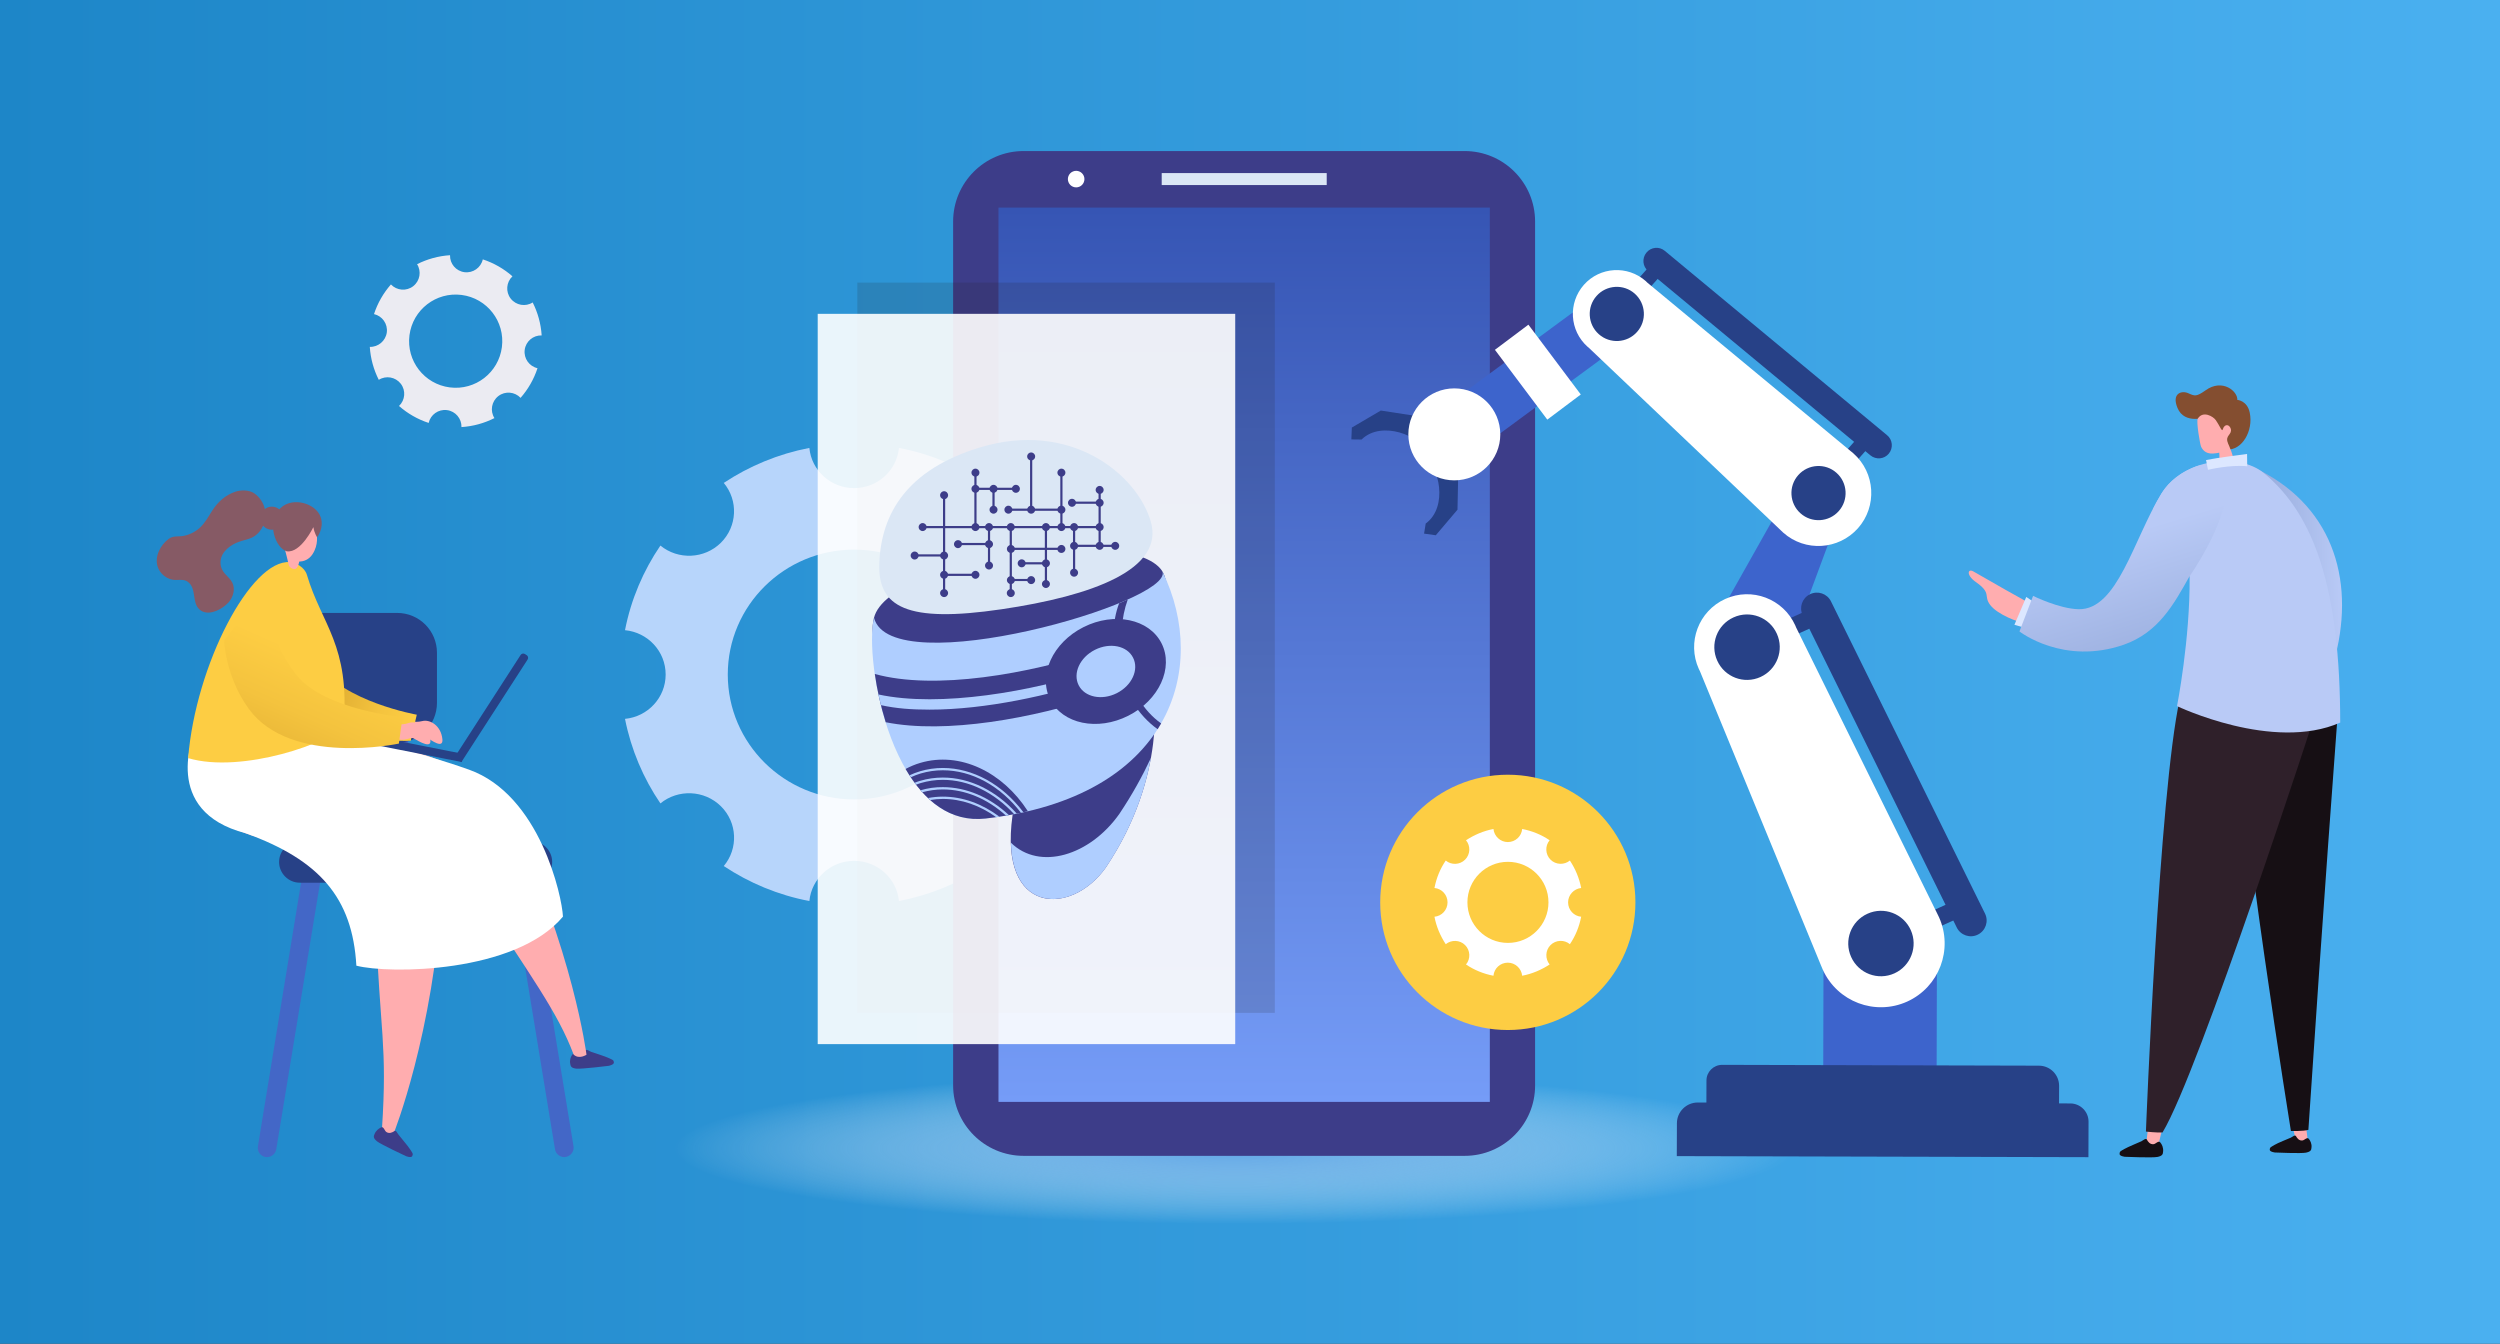 <svg width="480" height="258" viewBox="0 0 480 258" fill="none" xmlns="http://www.w3.org/2000/svg">
<rect x="0" y="0" width="480" height="258" fill="#333333" stroke="none"/>
<rect width="480" height="258" fill="url(#paint0_linear_99_2207)"/>
<path d="M120 138.022C121.173 143.946 123.518 149.434 126.797 154.252C130.187 151.481 135.225 151.662 138.413 154.796C141.583 157.929 141.785 162.911 138.963 166.28C143.837 169.522 149.407 171.859 155.398 173C155.819 168.671 159.502 165.284 163.991 165.284C168.48 165.284 172.181 168.671 172.602 173C178.593 171.841 184.145 169.522 189.037 166.28C186.234 162.929 186.417 157.948 189.587 154.796C192.756 151.644 197.795 151.463 201.203 154.252C204.482 149.434 206.846 143.928 208 138.022C203.621 137.606 200.195 133.965 200.195 129.509C200.195 125.071 203.621 121.412 208 120.996C206.846 115.072 204.482 109.584 201.203 104.748C197.813 107.519 192.775 107.338 189.587 104.204C186.417 101.071 186.234 96.089 189.037 92.72C184.163 89.478 178.593 87.141 172.602 86C172.181 90.329 168.498 93.716 163.991 93.716C159.502 93.716 155.801 90.329 155.398 86C149.407 87.159 143.855 89.478 138.963 92.72C141.766 96.071 141.583 101.052 138.413 104.204C135.244 107.338 130.205 107.537 126.797 104.748C123.518 109.566 121.154 115.072 120 120.996C124.379 121.412 127.805 125.053 127.805 129.509C127.805 133.947 124.379 137.606 120 138.022ZM139.733 129.509C139.733 116.268 150.598 105.527 163.991 105.527C177.384 105.527 188.249 116.268 188.249 129.509C188.249 142.75 177.384 153.492 163.991 153.492C150.598 153.492 139.733 142.75 139.733 129.509Z" fill="#B7D5FB"/>
<path d="M71 66.599C71.145 68.842 71.744 70.985 72.725 72.928C74.096 72.056 75.93 72.365 76.946 73.673C77.963 74.981 77.791 76.833 76.611 77.95C78.245 79.385 80.169 80.502 82.303 81.201C82.657 79.621 84.173 78.531 85.816 78.74C87.459 78.949 88.648 80.374 88.603 82C90.845 81.855 92.988 81.255 94.931 80.275C94.059 78.903 94.368 77.069 95.675 76.052C96.982 75.035 98.834 75.207 99.951 76.388C101.385 74.753 102.502 72.828 103.201 70.694C101.621 70.34 100.532 68.824 100.741 67.18C100.95 65.536 102.375 64.347 104 64.401C103.855 62.158 103.256 60.015 102.275 58.072C100.904 58.944 99.07 58.635 98.054 57.327C97.037 56.02 97.209 54.167 98.389 53.05C96.755 51.615 94.831 50.498 92.697 49.799C92.343 51.379 90.827 52.469 89.184 52.26C87.541 52.051 86.352 50.626 86.406 49C84.164 49.145 82.021 49.745 80.078 50.725C80.95 52.097 80.641 53.931 79.334 54.948C78.027 55.965 76.175 55.792 75.058 54.612C73.624 56.247 72.507 58.172 71.808 60.306C73.388 60.66 74.477 62.176 74.268 63.82C74.041 65.455 72.616 66.653 71 66.599ZM78.617 64.374C79.243 59.47 83.719 56.001 88.621 56.628C93.523 57.255 96.992 61.731 96.365 66.635C95.739 71.539 91.263 75.008 86.361 74.381C81.458 73.754 77.99 69.278 78.617 64.374Z" fill="#EBEBF2"/>
<path d="M237 235C296.647 235 345 228.508 345 220.5C345 212.492 296.647 206 237 206C177.353 206 129 212.492 129 220.5C129 228.508 177.353 235 237 235Z" fill="url(#paint1_radial_99_2207)"/>
<path d="M51.283 222.161C52.136 222.161 52.904 221.535 53.046 220.653L62.059 165.783C62.23 164.787 61.548 163.877 60.581 163.706C59.614 163.535 58.676 164.218 58.505 165.185L49.52 220.084C49.349 221.08 50.032 221.99 50.999 222.161C51.084 222.161 51.198 222.161 51.283 222.161Z" fill="#4367C7"/>
<path d="M108.321 222.161C107.468 222.161 106.7 221.535 106.558 220.653L97.545 165.783C97.374 164.787 98.056 163.877 99.023 163.706C99.99 163.535 100.928 164.218 101.099 165.185L110.112 220.056C110.283 221.051 109.601 221.961 108.634 222.132C108.52 222.161 108.406 222.161 108.321 222.161Z" fill="#4367C7"/>
<path d="M60.098 166.664C60.183 166.664 60.268 166.664 60.382 166.636C61.377 166.494 62.031 165.555 61.889 164.588L58.193 140.495C58.05 139.499 57.112 138.845 56.145 138.987C55.15 139.13 54.496 140.068 54.638 141.035L58.335 165.128C58.448 166.039 59.216 166.664 60.098 166.664Z" fill="#4367C7"/>
<path d="M80.001 166.664C80.086 166.664 80.172 166.664 80.285 166.636C81.281 166.494 81.935 165.555 81.793 164.588L78.096 140.495C77.954 139.499 77.016 138.845 76.049 138.987C75.054 139.13 74.4 140.068 74.542 141.035L78.238 165.128C78.38 166.039 79.148 166.664 80.001 166.664Z" fill="#4367C7"/>
<path d="M53.131 142.6H76.248C80.484 142.6 83.897 139.187 83.897 134.948V125.334C83.897 121.096 80.484 117.682 76.248 117.682H53.131C48.895 117.682 45.482 121.096 45.482 125.334V134.948C45.482 139.187 48.895 142.6 53.131 142.6Z" fill="#274187"/>
<path d="M57.567 169.48H102.037C104.227 169.48 106.018 167.688 106.018 165.498C106.018 163.308 104.227 161.516 102.037 161.516H57.567C55.377 161.516 53.586 163.308 53.586 165.498C53.586 167.688 55.377 169.48 57.567 169.48Z" fill="#274187"/>
<path d="M112.381 201.766C112.211 202.135 111.869 202.704 111.215 202.704C110.789 202.704 110.22 202.05 109.907 202.448C109.595 202.847 109.339 203.529 109.481 204.24C109.566 204.781 109.708 205.065 110.647 205.179C111.613 205.293 116.874 204.639 116.874 204.639C116.874 204.639 117.869 204.44 117.869 204.013C117.84 203.501 117.641 203.501 116.845 203.131C116.134 202.79 114.087 202.164 113.462 201.936C113.007 201.737 112.58 201.339 112.381 201.766Z" fill="#3D3D89"/>
<path d="M50.31 133.668C27.989 156.424 71.607 164.474 72.09 176.478C72.972 198.637 74.393 200.485 73.341 216.728C73.995 218.121 75.559 217.695 75.559 217.695C75.559 217.695 83.236 198.608 84.914 170.76C85.653 158.273 72.773 148.261 67.257 143.396C59.153 136.228 55.172 134.578 50.31 133.668Z" fill="#FFADAF"/>
<path d="M37.344 140.723C28.928 171.472 83.18 158.671 90.061 169.224C102.173 187.828 107.064 194.313 110.135 202.477C111.187 203.472 112.609 202.505 112.609 202.505C112.609 202.505 110.05 182.338 97.965 157.221C92.563 145.957 76.384 143.482 69.247 141.889C58.641 139.585 42.008 139.158 37.344 140.723Z" fill="#FFADAF"/>
<path d="M37.344 140.723C37.344 140.723 30.748 155.742 47.154 159.98C61.314 165.1 67.683 172.353 68.422 185.41C74.621 187.031 98.96 186.889 108.088 175.994C107.917 172.097 103.68 152.641 90.061 147.777C79.54 144.022 70.583 142.6 69.304 139.841C50.793 135.318 37.344 140.723 37.344 140.723Z" fill="white"/>
<path d="M75.702 217.183C75.361 217.41 74.763 217.723 74.195 217.354C73.825 217.126 73.683 216.273 73.228 216.443C72.773 216.614 72.176 217.069 71.92 217.723C71.693 218.207 71.664 218.548 72.403 219.146C73.143 219.743 77.976 221.99 77.976 221.99C77.976 221.99 78.915 222.36 79.142 221.99C79.37 221.535 79.228 221.421 78.744 220.682C78.318 219.999 76.924 218.406 76.526 217.866C76.213 217.496 76.071 216.927 75.702 217.183Z" fill="#3D3D89"/>
<path d="M78.431 138.276C78.431 138.276 79.455 138.845 81.075 138.447C82.525 138.077 84.686 139.272 84.942 141.946C85.113 143.795 82.981 142.287 81.729 141.434C81.132 141.007 79.312 142.458 77.55 140.41C76.469 139.13 78.431 138.276 78.431 138.276Z" fill="#FFADAF"/>
<path d="M50.367 112.704C50.367 112.704 46.813 124.168 51.419 131.535C58.698 143.141 78.858 142.23 78.858 142.23L80.023 137.224C80.023 137.224 65.949 134.721 61.115 127.581C56.025 120.072 58.499 110.287 58.499 110.287L50.367 112.704Z" fill="url(#paint2_linear_99_2207)"/>
<path d="M36.122 145.558C37.572 127.638 48.178 107.3 55.712 107.925C56.793 108.011 58.499 108.921 58.925 110.372C61.74 119.929 67.228 123.855 65.977 139.215C63.873 142.515 46.415 148.63 36.122 145.558Z" fill="#FDCD43"/>
<path d="M65.358 140.095L65.05 141.658L88.65 146.312L88.958 144.749L65.358 140.095Z" fill="#274187"/>
<path d="M87.246 145.445L99.956 125.761C100.126 125.476 100.524 125.391 100.809 125.59L101.121 125.789C101.406 125.96 101.491 126.358 101.292 126.642L88.582 146.326L87.246 145.445Z" fill="#274187"/>
<path d="M75.815 138.874C75.815 138.874 76.896 139.357 78.46 138.817C79.853 138.333 82.128 139.329 82.611 141.974C82.952 143.823 80.677 142.486 79.37 141.747C78.744 141.377 77.038 142.998 75.133 141.092C73.967 139.898 75.815 138.874 75.815 138.874Z" fill="#FFADAF"/>
<path d="M43.031 122.973C43.031 122.973 43.258 129.914 47.779 136.115C55.855 147.18 76.583 142.771 76.583 142.771L77.294 137.679C77.294 137.679 62.48 136.371 57.02 129.714C51.277 122.688 50.566 113.33 50.566 113.33L43.031 122.973Z" fill="url(#paint3_linear_99_2207)"/>
<path d="M56.367 105.849L54.689 105.451C54.689 105.451 55.371 108.039 55.457 108.523C55.57 109.007 56.537 109.547 56.935 109.092C57.333 108.637 57.419 107.926 57.618 107.158C57.902 106.134 56.367 105.849 56.367 105.849Z" fill="#FFADAF"/>
<path d="M55.115 101.013C55.855 99.25 60.489 99.705 60.802 102.635C60.802 102.635 61.229 104.569 59.978 106.446C58.727 108.324 55.968 108.295 55.144 106.19C54.348 104.114 54.746 101.895 55.115 101.013Z" fill="#FFADAF"/>
<path d="M60.177 101.184C60.177 101.184 57.76 106.247 55.059 105.849C52.955 105.309 50.993 100.302 53.864 97.543C56.224 95.296 60.745 96.661 61.598 99.364C62.252 101.44 60.888 103.147 60.888 103.147C60.888 103.147 60.319 102.35 60.177 101.184Z" fill="#865A65"/>
<path d="M50.538 100.957C51.334 101.867 52.727 101.981 53.665 101.156C54.575 100.359 54.689 98.937 53.864 98.027C53.068 97.117 51.675 97.003 50.737 97.828C49.827 98.624 49.742 100.046 50.538 100.957Z" fill="#865A65"/>
<path d="M43.344 116.174C41.979 117.341 39.733 118.279 38.311 117.028C36.776 115.662 37.799 112.989 36.065 111.709C35.183 111.054 34.017 111.509 33.022 111.282C31.743 110.997 30.662 110.03 30.264 108.779C29.639 106.816 30.833 104.597 32.397 103.46C33.278 102.805 34.217 103.09 35.24 102.891C36.434 102.663 37.543 102.094 38.425 101.269C39.42 100.331 40.074 99.079 40.813 97.941C41.894 96.291 43.287 95.068 45.164 94.414C46.244 94.044 47.865 94.044 48.831 94.727C49.884 95.466 50.651 96.633 50.879 97.884C51.277 99.932 50.31 102.265 48.405 103.204C47.637 103.573 46.756 103.716 45.96 104C44.339 104.54 42.491 105.877 42.349 107.726C42.263 108.722 42.605 109.518 43.287 110.258C43.742 110.77 44.282 111.225 44.595 111.851C45.22 113.074 44.794 114.638 43.884 115.662C43.742 115.805 43.543 115.975 43.344 116.174Z" fill="#865A65"/>
<path d="M281.223 221.923H196.534C189.068 221.923 183 215.872 183 208.384V42.539C183 35.071 189.049 29 196.534 29H281.204C288.67 29 294.738 35.052 294.738 42.539V208.403C294.757 215.872 288.689 221.923 281.223 221.923Z" fill="#3D3D89"/>
<path d="M286.047 39.858H191.71V211.563H286.047V39.858Z" fill="url(#paint4_linear_99_2207)"/>
<path d="M207.233 35.855C208.043 35.518 208.426 34.587 208.089 33.777C207.751 32.967 206.821 32.583 206.011 32.921C205.201 33.258 204.818 34.189 205.156 34.999C205.493 35.81 206.423 36.193 207.233 35.855Z" fill="white"/>
<path d="M254.729 33.232H223.047V35.53H254.729V33.232Z" fill="#DBE7F5"/>
<path opacity="0.15" d="M244.766 54.255H164.604V194.469H244.766V54.255Z" fill="#231F20"/>
<path opacity="0.9" d="M237.162 60.257H157V200.471H237.162V60.257Z" fill="white"/>
<path d="M221.482 132.55C221.482 132.55 224.281 148.715 212.32 166.549C205.726 175.907 191.714 175.791 194.398 156.616C197.081 137.44 221.482 132.55 221.482 132.55Z" fill="#3D3D89"/>
<path d="M222.441 116.749C222.441 116.749 226.869 120.22 223.553 110.497C219.987 100.027 170.686 107.084 167.811 118.609C164.936 130.134 186.347 133.95 186.347 133.95L219.336 130.575L222.441 116.749Z" fill="#3D3D89"/>
<path d="M189.28 157.152C224.588 153.087 232.332 128.465 223.188 109.73C225.412 115.598 171.031 131.227 167.811 118.609C165.818 126.912 171.434 159.204 189.28 157.152Z" fill="#AFCEFF"/>
<path d="M176.705 146.471C175.708 146.759 174.769 147.162 173.868 147.641C177.376 153.681 182.417 157.938 189.26 157.152C192.136 156.826 194.838 156.347 197.349 155.752C192.5 148.216 184.296 144.228 176.705 146.471Z" fill="#3D3D89"/>
<path d="M211.381 124.822C197.56 129.424 179.485 132.588 167.964 129.405C168.386 132.339 169.076 135.541 170.054 138.667C181.593 140.987 198.385 137.919 211.381 133.585V124.822Z" fill="#3D3D89"/>
<path d="M178.488 136.251C175.057 136.251 172.086 136.04 169.134 135.388L168.655 133.336C180.501 135.905 198.346 132.722 210.576 128.657L211.132 130.344C201.701 133.489 189.261 136.251 178.488 136.251Z" fill="#AFCEFF"/>
<path d="M222.268 140.009C218.588 137.401 215.713 132.876 214.505 127.602C213.528 123.288 213.509 119.472 214.87 115.828L216.537 115.1C215.272 118.513 214.889 123.23 215.828 127.295C216.959 132.262 219.527 136.481 222.939 138.897L222.268 140.009Z" fill="#3D3D89"/>
<path d="M223.016 123.518C225.393 128.216 222.537 134.448 216.633 137.42C210.729 140.412 204.02 139.012 201.643 134.314C199.266 129.616 202.122 123.384 208.026 120.411C213.93 117.439 220.639 118.82 223.016 123.518Z" fill="#3D3D89"/>
<path d="M217.553 126.279C218.722 128.58 217.323 131.629 214.429 133.087C211.534 134.544 208.256 133.854 207.106 131.572C205.937 129.271 207.336 126.222 210.231 124.764C213.125 123.307 216.403 123.978 217.553 126.279Z" fill="#AFCEFF"/>
<path d="M214.927 156.251C209.253 164.305 199.592 167.22 194.091 161.793C194.455 175.715 206.397 174.967 212.339 166.549C217.515 158.84 219.911 151.438 220.984 145.513C219.355 149.003 217.361 152.608 214.927 156.251Z" fill="#AFCEFF"/>
<path d="M176.782 148.504C178.162 148.101 179.58 147.891 181.018 147.891C186.596 147.891 192.078 150.901 196.008 156.04C196.161 156.002 196.334 155.964 196.487 155.944C192.462 150.594 186.788 147.449 181.018 147.449C179.542 147.449 178.066 147.66 176.648 148.082C175.958 148.293 175.287 148.542 174.635 148.849C174.712 148.984 174.788 149.099 174.884 149.233C175.498 148.945 176.13 148.696 176.782 148.504Z" fill="#AFCEFF"/>
<path d="M181.018 149.29C179.542 149.29 178.066 149.501 176.648 149.923C176.303 150.019 175.958 150.153 175.613 150.287C175.708 150.402 175.804 150.537 175.881 150.652C176.168 150.537 176.475 150.441 176.782 150.345C178.162 149.942 179.58 149.731 181.018 149.731C186.002 149.731 190.89 152.148 194.704 156.309C194.877 156.27 195.049 156.251 195.222 156.213C191.292 151.822 186.193 149.29 181.018 149.29Z" fill="#AFCEFF"/>
<path d="M178.181 153.221C178.315 153.356 178.45 153.471 178.603 153.605C179.408 153.471 180.213 153.394 181.018 153.394C184.603 153.394 188.149 154.64 191.273 156.903C191.484 156.865 191.695 156.846 191.887 156.807C188.609 154.334 184.833 152.953 181.018 152.953C180.06 152.953 179.12 153.049 178.181 153.221Z" fill="#AFCEFF"/>
<path d="M176.763 151.726C176.878 151.86 176.974 151.975 177.089 152.109C178.373 151.764 179.676 151.572 181.018 151.572C185.35 151.572 189.625 153.394 193.171 156.616C193.362 156.577 193.535 156.558 193.727 156.52C190.066 153.087 185.58 151.131 181.037 151.131C179.561 151.112 178.143 151.323 176.763 151.726Z" fill="#AFCEFF"/>
<path d="M220.946 100.123C223.648 109.309 209.751 114.409 192.289 116.979C174.06 119.664 168.482 116.557 168.827 108.101C169.21 98.532 174.194 90.152 188.129 85.914C205.439 80.641 218.262 90.938 220.946 100.123Z" fill="#DBE7F5"/>
<path d="M181.267 114.083C181.152 114.083 181.056 113.987 181.056 113.872V95.061C181.056 94.946 181.152 94.85 181.267 94.85C181.382 94.85 181.477 94.946 181.477 95.061V113.872C181.477 113.987 181.382 114.083 181.267 114.083Z" fill="#3D3D89"/>
<path d="M180.5 95.08C180.5 94.658 180.845 94.313 181.267 94.313C181.689 94.313 182.034 94.658 182.034 95.08C182.034 95.502 181.689 95.847 181.267 95.847C180.845 95.847 180.5 95.502 180.5 95.08Z" fill="#3D3D89"/>
<path d="M180.5 113.873C180.5 114.295 180.845 114.64 181.267 114.64C181.689 114.64 182.034 114.295 182.034 113.873C182.034 113.451 181.689 113.106 181.267 113.106C180.845 113.106 180.5 113.451 180.5 113.873Z" fill="#3D3D89"/>
<path d="M211.131 101.408H177.145C177.03 101.408 176.935 101.312 176.935 101.197C176.935 101.082 177.03 100.986 177.145 100.986H211.131C211.246 100.986 211.342 101.082 211.342 101.197C211.342 101.312 211.246 101.408 211.131 101.408Z" fill="#3D3D89"/>
<path d="M177.146 101.964C176.724 101.964 176.379 101.619 176.379 101.197C176.379 100.776 176.724 100.43 177.146 100.43C177.568 100.43 177.913 100.776 177.913 101.197C177.913 101.619 177.568 101.964 177.146 101.964Z" fill="#3D3D89"/>
<path d="M211.131 101.964C211.553 101.964 211.898 101.619 211.898 101.197C211.898 100.776 211.553 100.43 211.131 100.43C210.71 100.43 210.365 100.776 210.365 101.197C210.365 101.619 210.71 101.964 211.131 101.964Z" fill="#3D3D89"/>
<path d="M187.286 101.408C187.171 101.408 187.075 101.312 187.075 101.197V90.746C187.075 90.631 187.171 90.535 187.286 90.535C187.401 90.535 187.496 90.631 187.496 90.746V101.197C187.496 101.312 187.401 101.408 187.286 101.408Z" fill="#3D3D89"/>
<path d="M188.053 101.197C188.053 101.619 187.708 101.964 187.286 101.964C186.864 101.964 186.519 101.619 186.519 101.197C186.519 100.776 186.864 100.43 187.286 100.43C187.708 100.43 188.053 100.776 188.053 101.197Z" fill="#3D3D89"/>
<path d="M188.053 90.746C188.053 90.325 187.708 89.98 187.286 89.98C186.864 89.98 186.519 90.325 186.519 90.746C186.519 91.168 186.864 91.514 187.286 91.514C187.708 91.514 188.053 91.168 188.053 90.746Z" fill="#3D3D89"/>
<path d="M195.049 94.064H187.286C187.171 94.064 187.075 93.968 187.075 93.853C187.075 93.737 187.171 93.642 187.286 93.642H195.049C195.164 93.642 195.26 93.737 195.26 93.853C195.26 93.968 195.164 94.064 195.049 94.064Z" fill="#3D3D89"/>
<path d="M187.286 94.62C186.864 94.62 186.519 94.275 186.519 93.853C186.519 93.431 186.864 93.086 187.286 93.086C187.708 93.086 188.053 93.431 188.053 93.853C188.053 94.275 187.708 94.62 187.286 94.62Z" fill="#3D3D89"/>
<path d="M195.049 94.62C195.471 94.62 195.816 94.275 195.816 93.853C195.816 93.431 195.471 93.086 195.049 93.086C194.628 93.086 194.282 93.431 194.282 93.853C194.282 94.275 194.628 94.62 195.049 94.62Z" fill="#3D3D89"/>
<path d="M190.755 98.071C190.64 98.071 190.544 97.975 190.544 97.86V93.853C190.544 93.737 190.64 93.642 190.755 93.642C190.87 93.642 190.966 93.737 190.966 93.853V97.86C190.947 97.975 190.87 98.071 190.755 98.071Z" fill="#3D3D89"/>
<path d="M189.989 93.853C189.989 93.431 190.334 93.086 190.756 93.086C191.177 93.086 191.522 93.431 191.522 93.853C191.522 94.275 191.177 94.62 190.756 94.62C190.334 94.62 189.989 94.275 189.989 93.853Z" fill="#3D3D89"/>
<path d="M189.989 97.861C189.989 98.283 190.334 98.628 190.756 98.628C191.177 98.628 191.522 98.283 191.522 97.861C191.522 97.439 191.177 97.094 190.756 97.094C190.334 97.094 189.989 97.439 189.989 97.861Z" fill="#3D3D89"/>
<path d="M189.893 108.791C189.777 108.791 189.682 108.695 189.682 108.58V101.178C189.682 101.063 189.777 100.967 189.893 100.967C190.008 100.967 190.103 101.063 190.103 101.178V108.58C190.103 108.695 190.008 108.791 189.893 108.791Z" fill="#3D3D89"/>
<path d="M189.126 101.197C189.126 100.776 189.471 100.43 189.893 100.43C190.315 100.43 190.66 100.776 190.66 101.197C190.66 101.619 190.315 101.964 189.893 101.964C189.471 101.964 189.126 101.619 189.126 101.197Z" fill="#3D3D89"/>
<path d="M189.126 108.58C189.126 109.002 189.471 109.347 189.893 109.347C190.315 109.347 190.66 109.002 190.66 108.58C190.66 108.158 190.315 107.813 189.893 107.813C189.471 107.813 189.126 108.158 189.126 108.58Z" fill="#3D3D89"/>
<path d="M189.892 104.668H183.931C183.816 104.668 183.72 104.572 183.72 104.457C183.72 104.342 183.816 104.246 183.931 104.246H189.892C190.007 104.246 190.103 104.342 190.103 104.457C190.103 104.591 190.007 104.668 189.892 104.668Z" fill="#3D3D89"/>
<path d="M189.893 103.709C190.315 103.709 190.66 104.055 190.66 104.477C190.66 104.898 190.315 105.244 189.893 105.244C189.471 105.244 189.126 104.898 189.126 104.477C189.126 104.055 189.471 103.709 189.893 103.709Z" fill="#3D3D89"/>
<path d="M183.932 103.709C183.51 103.709 183.165 104.055 183.165 104.477C183.165 104.898 183.51 105.244 183.932 105.244C184.353 105.244 184.698 104.898 184.698 104.477C184.717 104.055 184.372 103.709 183.932 103.709Z" fill="#3D3D89"/>
<path d="M194.071 114.083C193.956 114.083 193.86 113.987 193.86 113.872V101.197C193.86 101.082 193.956 100.986 194.071 100.986C194.186 100.986 194.282 101.082 194.282 101.197V113.872C194.282 113.987 194.186 114.083 194.071 114.083Z" fill="#3D3D89"/>
<path d="M193.305 101.197C193.305 100.776 193.65 100.43 194.071 100.43C194.493 100.43 194.838 100.776 194.838 101.197C194.838 101.619 194.493 101.964 194.071 101.964C193.65 101.964 193.305 101.619 193.305 101.197Z" fill="#3D3D89"/>
<path d="M193.305 113.873C193.305 114.294 193.65 114.64 194.071 114.64C194.493 114.64 194.838 114.294 194.838 113.873C194.838 113.451 194.493 113.105 194.071 113.105C193.65 113.105 193.305 113.451 193.305 113.873Z" fill="#3D3D89"/>
<path d="M203.789 105.588H194.09C193.975 105.588 193.879 105.492 193.879 105.377C193.879 105.262 193.975 105.166 194.09 105.166H203.789C203.904 105.166 204 105.262 204 105.377C203.981 105.492 203.885 105.588 203.789 105.588Z" fill="#3D3D89"/>
<path d="M194.091 106.164C193.669 106.164 193.324 105.819 193.324 105.397C193.324 104.975 193.669 104.63 194.091 104.63C194.512 104.63 194.857 104.975 194.857 105.397C194.857 105.819 194.512 106.164 194.091 106.164Z" fill="#3D3D89"/>
<path d="M203.79 106.164C204.212 106.164 204.557 105.819 204.557 105.397C204.557 104.975 204.212 104.63 203.79 104.63C203.368 104.63 203.023 104.975 203.023 105.397C203.004 105.819 203.349 106.164 203.79 106.164Z" fill="#3D3D89"/>
<path d="M200.819 112.319C200.704 112.319 200.608 112.224 200.608 112.108V101.178C200.608 101.063 200.704 100.967 200.819 100.967C200.934 100.967 201.03 101.063 201.03 101.178V112.108C201.03 112.243 200.934 112.319 200.819 112.319Z" fill="#3D3D89"/>
<path d="M200.052 101.197C200.052 100.776 200.397 100.43 200.819 100.43C201.24 100.43 201.585 100.776 201.585 101.197C201.585 101.619 201.24 101.964 200.819 101.964C200.397 101.964 200.052 101.619 200.052 101.197Z" fill="#3D3D89"/>
<path d="M200.052 112.128C200.052 112.549 200.397 112.895 200.819 112.895C201.24 112.895 201.585 112.549 201.585 112.128C201.585 111.706 201.24 111.361 200.819 111.361C200.397 111.361 200.052 111.706 200.052 112.128Z" fill="#3D3D89"/>
<path d="M200.818 108.369H196.161C196.046 108.369 195.95 108.273 195.95 108.158C195.95 108.043 196.046 107.947 196.161 107.947H200.818C200.933 107.947 201.029 108.043 201.029 108.158C201.029 108.273 200.933 108.369 200.818 108.369Z" fill="#3D3D89"/>
<path d="M200.819 107.391C201.241 107.391 201.586 107.736 201.586 108.158C201.586 108.58 201.241 108.925 200.819 108.925C200.397 108.925 200.052 108.58 200.052 108.158C200.052 107.736 200.397 107.391 200.819 107.391Z" fill="#3D3D89"/>
<path d="M196.161 107.391C195.739 107.391 195.394 107.736 195.394 108.158C195.394 108.58 195.739 108.925 196.161 108.925C196.583 108.925 196.928 108.58 196.928 108.158C196.928 107.736 196.583 107.391 196.161 107.391Z" fill="#3D3D89"/>
<path d="M197.981 111.571H194.09C193.975 111.571 193.879 111.475 193.879 111.36C193.879 111.245 193.975 111.149 194.09 111.149H197.981C198.096 111.149 198.192 111.245 198.192 111.36C198.192 111.475 198.096 111.571 197.981 111.571Z" fill="#3D3D89"/>
<path d="M194.091 112.147C193.669 112.147 193.324 111.802 193.324 111.38C193.324 110.958 193.669 110.613 194.091 110.613C194.512 110.613 194.857 110.958 194.857 111.38C194.857 111.802 194.512 112.147 194.091 112.147Z" fill="#3D3D89"/>
<path d="M197.982 112.147C198.404 112.147 198.749 111.802 198.749 111.38C198.749 110.958 198.404 110.613 197.982 110.613C197.56 110.613 197.215 110.958 197.215 111.38C197.215 111.802 197.56 112.147 197.982 112.147Z" fill="#3D3D89"/>
<path d="M203.789 101.408C203.674 101.408 203.579 101.312 203.579 101.197V90.746C203.579 90.631 203.674 90.535 203.789 90.535C203.904 90.535 204 90.631 204 90.746V101.197C203.981 101.312 203.885 101.408 203.789 101.408Z" fill="#3D3D89"/>
<path d="M204.557 101.197C204.557 101.619 204.212 101.964 203.79 101.964C203.368 101.964 203.023 101.619 203.023 101.197C203.023 100.776 203.368 100.43 203.79 100.43C204.212 100.43 204.557 100.776 204.557 101.197Z" fill="#3D3D89"/>
<path d="M204.557 90.746C204.557 90.325 204.212 89.98 203.79 89.98C203.368 89.98 203.023 90.325 203.023 90.746C203.023 91.168 203.368 91.514 203.79 91.514C204.212 91.514 204.557 91.168 204.557 90.746Z" fill="#3D3D89"/>
<path d="M203.79 98.071H193.63C193.515 98.071 193.419 97.975 193.419 97.86C193.419 97.745 193.515 97.649 193.63 97.649H203.79C203.905 97.649 204 97.745 204 97.86C203.981 97.975 203.885 98.071 203.79 98.071Z" fill="#3D3D89"/>
<path d="M203.79 97.094C204.212 97.094 204.557 97.439 204.557 97.861C204.557 98.283 204.212 98.628 203.79 98.628C203.368 98.628 203.023 98.283 203.023 97.861C203.004 97.439 203.349 97.094 203.79 97.094Z" fill="#3D3D89"/>
<path d="M193.611 97.094C193.19 97.094 192.845 97.439 192.845 97.861C192.845 98.283 193.19 98.628 193.611 98.628C194.033 98.628 194.378 98.283 194.378 97.861C194.378 97.439 194.033 97.094 193.611 97.094Z" fill="#3D3D89"/>
<path d="M197.981 98.071C197.866 98.071 197.771 97.975 197.771 97.86V87.64C197.771 87.525 197.866 87.429 197.981 87.429C198.096 87.429 198.192 87.525 198.192 87.64V97.86C198.192 97.975 198.096 98.071 197.981 98.071Z" fill="#3D3D89"/>
<path d="M198.749 97.861C198.749 98.283 198.404 98.628 197.982 98.628C197.56 98.628 197.215 98.283 197.215 97.861C197.215 97.439 197.56 97.094 197.982 97.094C198.404 97.094 198.749 97.439 198.749 97.861Z" fill="#3D3D89"/>
<path d="M197.982 88.407C198.405 88.407 198.749 88.064 198.749 87.64C198.749 87.216 198.405 86.873 197.982 86.873C197.558 86.873 197.215 87.216 197.215 87.64C197.215 88.064 197.558 88.407 197.982 88.407Z" fill="#3D3D89"/>
<path d="M206.224 110.152C206.109 110.152 206.013 110.056 206.013 109.941V101.178C206.013 101.063 206.109 100.967 206.224 100.967C206.339 100.967 206.435 101.063 206.435 101.178V109.96C206.435 110.056 206.339 110.152 206.224 110.152Z" fill="#3D3D89"/>
<path d="M205.458 101.197C205.458 100.776 205.803 100.43 206.224 100.43C206.646 100.43 206.991 100.776 206.991 101.197C206.991 101.619 206.646 101.964 206.224 101.964C205.803 101.964 205.458 101.619 205.458 101.197Z" fill="#3D3D89"/>
<path d="M205.458 109.961C205.458 110.383 205.803 110.728 206.224 110.728C206.646 110.728 206.991 110.383 206.991 109.961C206.991 109.539 206.646 109.194 206.224 109.194C205.803 109.174 205.458 109.52 205.458 109.961Z" fill="#3D3D89"/>
<path d="M214.121 105.013H206.224C206.109 105.013 206.013 104.917 206.013 104.802C206.013 104.687 206.109 104.591 206.224 104.591H214.121C214.236 104.591 214.332 104.687 214.332 104.802C214.332 104.917 214.236 105.013 214.121 105.013Z" fill="#3D3D89"/>
<path d="M206.224 105.569C205.803 105.569 205.458 105.224 205.458 104.802C205.458 104.381 205.803 104.035 206.224 104.035C206.646 104.035 206.991 104.381 206.991 104.802C207.01 105.224 206.665 105.569 206.224 105.569Z" fill="#3D3D89"/>
<path d="M214.122 105.569C214.543 105.569 214.888 105.224 214.888 104.802C214.888 104.381 214.543 104.035 214.122 104.035C213.7 104.035 213.355 104.381 213.355 104.802C213.355 105.224 213.7 105.569 214.122 105.569Z" fill="#3D3D89"/>
<path d="M211.131 105.013C211.016 105.013 210.92 104.917 210.92 104.802V94.044C210.92 93.929 211.016 93.833 211.131 93.833C211.246 93.833 211.342 93.929 211.342 94.044V104.802C211.342 104.917 211.246 105.013 211.131 105.013Z" fill="#3D3D89"/>
<path d="M211.898 104.802C211.898 105.224 211.553 105.569 211.131 105.569C210.71 105.569 210.365 105.224 210.365 104.802C210.365 104.381 210.71 104.035 211.131 104.035C211.553 104.035 211.898 104.381 211.898 104.802Z" fill="#3D3D89"/>
<path d="M211.898 94.064C211.898 93.642 211.553 93.297 211.131 93.297C210.71 93.297 210.365 93.642 210.365 94.064C210.365 94.486 210.71 94.831 211.131 94.831C211.553 94.831 211.898 94.486 211.898 94.064Z" fill="#3D3D89"/>
<path d="M187.285 110.574H181.267C181.152 110.574 181.056 110.478 181.056 110.363C181.056 110.248 181.152 110.152 181.267 110.152H187.285C187.4 110.152 187.496 110.248 187.496 110.363C187.496 110.478 187.4 110.574 187.285 110.574Z" fill="#3D3D89"/>
<path d="M181.267 111.13C180.845 111.13 180.5 110.785 180.5 110.363C180.5 109.942 180.845 109.596 181.267 109.596C181.689 109.596 182.034 109.942 182.034 110.363C182.034 110.785 181.689 111.13 181.267 111.13Z" fill="#3D3D89"/>
<path d="M187.286 111.13C187.707 111.13 188.053 110.785 188.053 110.363C188.053 109.942 187.707 109.596 187.286 109.596C186.864 109.596 186.519 109.942 186.519 110.363C186.519 110.785 186.864 111.13 187.286 111.13Z" fill="#3D3D89"/>
<path d="M181.267 106.854H175.612C175.497 106.854 175.401 106.758 175.401 106.643C175.401 106.528 175.497 106.432 175.612 106.432H181.267C181.382 106.432 181.477 106.528 181.477 106.643C181.477 106.777 181.382 106.854 181.267 106.854Z" fill="#3D3D89"/>
<path d="M181.267 105.896C181.689 105.896 182.034 106.241 182.034 106.663C182.034 107.084 181.689 107.43 181.267 107.43C180.845 107.43 180.5 107.084 180.5 106.663C180.5 106.241 180.845 105.896 181.267 105.896Z" fill="#3D3D89"/>
<path d="M175.612 105.896C175.191 105.896 174.846 106.241 174.846 106.663C174.846 107.084 175.191 107.43 175.612 107.43C176.034 107.43 176.379 107.084 176.379 106.663C176.379 106.241 176.034 105.896 175.612 105.896Z" fill="#3D3D89"/>
<path d="M211.131 96.729H205.821C205.706 96.729 205.61 96.633 205.61 96.518C205.61 96.403 205.706 96.307 205.821 96.307H211.131C211.246 96.307 211.342 96.403 211.342 96.518C211.342 96.652 211.246 96.729 211.131 96.729Z" fill="#3D3D89"/>
<path d="M205.822 97.305C205.4 97.305 205.055 96.959 205.055 96.538C205.055 96.116 205.4 95.77 205.822 95.77C206.243 95.77 206.588 96.116 206.588 96.538C206.588 96.959 206.243 97.305 205.822 97.305Z" fill="#3D3D89"/>
<path d="M211.131 97.305C211.553 97.305 211.898 96.959 211.898 96.538C211.898 96.116 211.553 95.77 211.131 95.77C210.71 95.77 210.365 96.116 210.365 96.538C210.365 96.959 210.71 97.305 211.131 97.305Z" fill="#3D3D89"/>
<path d="M442.726 215.903L443.068 218.861L440.935 219.43L439.997 215.59L442.726 215.903Z" fill="#FFADAF"/>
<path d="M440.85 218.178C441.049 218.52 441.39 219.032 442.044 218.975C442.442 218.946 442.954 218.264 443.267 218.634C443.579 218.975 443.892 219.629 443.807 220.312C443.778 220.824 443.665 221.108 442.755 221.307C441.845 221.507 436.784 221.279 436.784 221.279C436.784 221.279 435.817 221.165 435.788 220.767C435.788 220.283 435.987 220.255 436.698 219.828C437.352 219.43 439.257 218.69 439.826 218.434C440.281 218.207 440.651 217.809 440.85 218.178Z" fill="#160F14"/>
<path d="M415.117 216.898L414.378 219.942L412.046 219.714L412.558 215.59L415.117 216.898Z" fill="#FFADAF"/>
<path d="M412.217 218.833C412.416 219.202 412.785 219.743 413.468 219.686C413.894 219.657 414.406 218.946 414.747 219.316C415.088 219.686 415.401 220.369 415.316 221.08C415.287 221.62 415.174 221.933 414.235 222.132C413.297 222.331 407.98 222.104 407.98 222.104C407.98 222.104 406.956 221.99 406.956 221.563C406.956 221.051 407.155 221.023 407.895 220.596C408.577 220.198 410.567 219.401 411.165 219.117C411.619 218.861 412.018 218.434 412.217 218.833Z" fill="#160F14"/>
<path d="M448.726 138.675C448.726 138.675 446.024 174.459 443.21 216.927C442.3 217.211 439.854 217.154 439.854 217.154C439.854 217.154 430.016 156.083 428.936 133.185C437.523 132.701 448.726 138.675 448.726 138.675Z" fill="#160F14"/>
<path d="M444.717 136.513C444.717 136.513 422.226 205.862 415.202 217.439C414.207 217.496 412.018 217.268 412.018 217.268C412.018 217.268 414.548 152.214 418.501 134.294C427.628 137.338 444.717 136.513 444.717 136.513Z" fill="#2F202A"/>
<path d="M423.704 80.049C423.704 80.049 419.439 81.642 418.074 78.314C416.908 75.498 418.899 74.929 420.15 75.498C421.401 76.067 421.713 76.181 423.448 74.958C426.746 72.568 429.703 75.214 429.561 76.778C429.561 76.778 431.466 76.892 431.95 79.225C432.689 82.752 430.443 86.535 427.514 86.307C426.945 82.979 425.524 81.614 425.524 81.614L423.704 80.049Z" fill="#844E30"/>
<path d="M421.969 80.391C422.964 78.769 424.955 79.964 425.438 80.675C426.149 81.671 426.632 83.036 426.775 82.439C426.917 81.898 427.286 81.585 427.656 81.642C427.912 81.671 428.196 81.955 428.31 82.325C428.623 83.463 427.173 83.576 427.741 84.999C427.77 85.027 427.77 85.084 427.77 85.113C427.77 85.113 429.248 88.213 428.68 88.867C427.77 89.948 425.666 89.578 425.95 88.953C426.178 88.469 426.149 87.559 426.092 86.905C425.922 86.962 425.723 86.99 425.495 87.018C423.675 87.331 422.993 86.535 422.623 85.795C422.396 85.34 421.657 80.903 421.969 80.391Z" fill="#FFADAF"/>
<path d="M430.926 88.981C446.849 95.41 452.024 109.575 448.726 124.566L435.987 105.622L430.926 88.981Z" fill="url(#paint5_linear_99_2207)"/>
<path d="M391.034 116.459C390.351 116.345 380.001 110.343 378.892 109.717C377.812 109.092 377.442 110.4 379.347 111.737C382.503 113.956 380.741 114.354 382.134 116.174C383.527 117.995 387.65 119.588 388.816 119.588C390.01 119.645 391.034 116.459 391.034 116.459Z" fill="#FFADAF"/>
<path d="M434.736 90.887C429.675 86.677 419.012 88.185 415.003 94.784C414.434 95.694 413.923 96.661 413.411 97.657C416.738 103.943 420.406 110.742 420.406 110.742C420.519 122.689 417.989 135.574 417.989 135.574C417.989 135.574 436.442 144.42 449.323 138.731C449.294 113.216 444.461 98.994 434.736 90.887Z" fill="#B9CAF6"/>
<path d="M390.835 115.833L389.043 114.61L386.769 119.958L389.1 120.64L390.835 115.833Z" fill="#DCE7FF"/>
<path d="M421.799 89.493C419.012 90.489 416.51 92.281 414.975 94.784C409.601 103.63 406.558 117.142 399.08 116.971C395.356 116.886 390.351 114.411 390.351 114.411L387.735 121.238C387.735 121.238 396.18 127.837 407.81 123.769C414.435 121.437 417.42 115.947 420.349 110.713C420.349 110.713 427.486 100.615 427.486 93.589C427.514 89.692 425.638 88.526 421.799 89.493Z" fill="url(#paint6_linear_99_2207)"/>
<path d="M431.467 89.522L431.438 87.161C431.438 87.161 425.41 87.929 423.562 88.327C423.676 88.924 423.932 90.204 423.932 90.204C423.932 90.204 428.14 89.18 431.467 89.522Z" fill="#DCE7FF"/>
<path d="M273.33 86.462C272.948 83.939 265.36 80.538 261.419 84.389C260.226 84.367 259.46 84.367 259.46 84.367L259.55 82.092L265.112 78.826L273.758 80.155C273.736 80.155 273.353 85.628 273.33 86.462Z" fill="#274187"/>
<path d="M273.713 88.421C276.145 89.232 278.172 97.296 273.736 100.518C273.533 101.711 273.421 102.455 273.421 102.455L275.672 102.77L279.838 97.86L280.018 89.12C279.995 89.12 274.546 88.556 273.713 88.421Z" fill="#274187"/>
<path d="M276.19 78.961L282.45 87.318L313.613 64.387L307.353 56.03L276.19 78.961Z" fill="#3D64CC"/>
<path d="M293.453 62.337L287.024 67.164L297.081 80.568L303.51 75.741L293.453 62.337Z" fill="white"/>
<path d="M328.429 120.993L342.457 127.526L353.67 97.296L344.235 92.904L328.429 120.993Z" fill="#3D64CC"/>
<path d="M318.738 48.81L309.948 58.715L312.036 60.569L320.826 50.665L318.738 48.81Z" fill="#274187"/>
<path d="M357.46 83.179L348.671 93.085L350.759 94.939L359.548 85.033L357.46 83.179Z" fill="#274187"/>
<path d="M316.112 48.506C315.234 49.587 315.369 51.164 316.45 52.043L359.119 87.43C360.2 88.309 361.776 88.174 362.654 87.092C363.532 86.034 363.397 84.434 362.316 83.556L319.647 48.168C318.589 47.267 316.99 47.425 316.112 48.506Z" fill="#274187"/>
<path d="M355.359 86.642L316.27 54.25C316.18 54.16 316.089 54.07 315.999 53.98C312.509 50.894 307.195 51.209 304.111 54.678C301.026 58.17 301.341 63.486 304.809 66.572C304.899 66.662 305.011 66.729 305.101 66.819L341.894 101.802C342.051 101.959 342.209 102.117 342.389 102.275C346.577 105.991 352.994 105.608 356.732 101.419C360.447 97.229 360.065 90.787 355.876 87.07C355.719 86.912 355.539 86.777 355.359 86.642Z" fill="white"/>
<path d="M352.611 90.787C350.472 88.872 347.162 89.075 345.271 91.215C343.357 93.355 343.56 96.666 345.699 98.558C347.838 100.473 351.148 100.27 353.039 98.13C354.953 95.99 354.75 92.679 352.611 90.787Z" fill="#274187"/>
<path d="M313.883 56.39C311.744 54.475 308.434 54.678 306.542 56.818C304.629 58.958 304.831 62.269 306.97 64.162C309.109 66.076 312.419 65.873 314.311 63.733C316.225 61.593 316.022 58.305 313.883 56.39Z" fill="#274187"/>
<path d="M350.122 181.458L350.049 209.908L371.822 209.964L371.896 181.515L350.122 181.458Z" fill="#3D64CC"/>
<path d="M327.618 214.745L395.326 214.925L395.348 208.483C395.348 206.343 393.637 204.631 391.498 204.608L330.658 204.45C328.992 204.45 327.641 205.802 327.641 207.446L327.618 214.745Z" fill="#274187"/>
<path d="M321.944 221.975L400.978 222.178L401 215.353C401 213.438 399.446 211.884 397.533 211.861L325.975 211.681C323.768 211.681 321.967 213.461 321.967 215.668L321.944 221.975Z" fill="#274187"/>
<path d="M350.246 115.734L335.698 122.31L337.079 125.369L351.628 118.792L350.246 115.734Z" fill="#274187"/>
<path d="M375.959 172.633L361.411 179.21L362.793 182.268L377.341 175.692L375.959 172.633Z" fill="#274187"/>
<path d="M347.501 114.101C345.992 114.844 345.384 116.669 346.127 118.155L375.692 178.073C376.435 179.582 378.258 180.191 379.745 179.447C381.253 178.704 381.861 176.879 381.118 175.393L351.554 115.475C350.811 113.965 349.009 113.357 347.501 114.101Z" fill="#274187"/>
<path d="M371.931 175.369L344.866 120.497C344.798 120.362 344.753 120.204 344.686 120.069C342.367 114.956 336.355 112.681 331.243 115.001C326.132 117.321 323.858 123.335 326.177 128.449C326.245 128.584 326.312 128.719 326.38 128.854L349.662 185.438C349.752 185.686 349.865 185.934 349.977 186.182C352.769 192.354 360.02 195.079 366.167 192.309C372.336 189.515 375.061 182.262 372.291 176.113C372.179 175.865 372.066 175.617 371.931 175.369Z" fill="white"/>
<path d="M366.865 178.568C365.446 175.415 361.731 173.996 358.556 175.437C355.404 176.857 353.985 180.573 355.426 183.749C356.845 186.903 360.56 188.322 363.735 186.88C366.887 185.439 368.283 181.722 366.865 178.568Z" fill="#274187"/>
<path d="M341.151 121.669C339.732 118.516 336.017 117.097 332.842 118.538C329.69 119.957 328.271 123.674 329.712 126.85C331.131 130.004 334.846 131.423 338.021 129.981C341.173 128.54 342.592 124.823 341.151 121.669Z" fill="#274187"/>
<path d="M279.23 92.228C284.105 92.228 288.056 88.275 288.056 83.398C288.056 78.521 284.105 74.568 279.23 74.568C274.355 74.568 270.403 78.521 270.403 83.398C270.403 88.275 274.355 92.228 279.23 92.228Z" fill="white"/>
<path d="M289.5 197.764C303.031 197.764 314 186.791 314 173.254C314 159.718 303.031 148.745 289.5 148.745C275.969 148.745 265 159.718 265 173.254C265 186.791 275.969 197.764 289.5 197.764Z" fill="#FDCD43"/>
<path d="M275.416 176.013C275.785 177.934 276.548 179.708 277.583 181.285C278.666 180.398 280.291 180.447 281.301 181.457C282.31 182.467 282.384 184.093 281.473 185.177C283.024 186.236 284.822 186.975 286.742 187.344C286.865 185.94 288.047 184.832 289.5 184.832C290.928 184.832 292.11 185.94 292.258 187.344C294.179 186.975 295.951 186.211 297.527 185.177C296.641 184.093 296.69 182.467 297.7 181.457C298.709 180.447 300.334 180.373 301.418 181.285C302.476 179.733 303.215 177.934 303.585 176.013C302.181 175.89 301.073 174.708 301.073 173.254C301.073 171.826 302.181 170.643 303.585 170.495C303.215 168.574 302.452 166.8 301.418 165.224C300.334 166.111 298.709 166.061 297.7 165.052C296.69 164.042 296.616 162.416 297.527 161.332C295.976 160.273 294.179 159.534 292.258 159.164C292.135 160.568 290.953 161.677 289.5 161.677C288.072 161.677 286.89 160.568 286.742 159.164C284.822 159.534 283.049 160.297 281.473 161.332C282.384 162.416 282.31 164.042 281.301 165.052C280.291 166.061 278.666 166.135 277.583 165.224C276.524 166.776 275.785 168.574 275.416 170.495C276.819 170.619 277.927 171.801 277.927 173.254C277.927 174.708 276.819 175.89 275.416 176.013ZM281.744 173.254C281.744 168.968 285.216 165.47 289.525 165.47C293.809 165.47 297.306 168.944 297.306 173.254C297.306 177.54 293.834 181.038 289.525 181.038C285.216 181.038 281.744 177.54 281.744 173.254Z" fill="white"/>
<defs>
<linearGradient id="paint0_linear_99_2207" x1="3.0764e-06" y1="128.517" x2="480" y2="128.517" gradientUnits="userSpaceOnUse">
<stop stop-color="#1D86C8"/>
<stop offset="1" stop-color="#4AB0F0"/>
</linearGradient>
<radialGradient id="paint1_radial_99_2207" cx="0" cy="0" r="1" gradientUnits="userSpaceOnUse" gradientTransform="translate(237 220.5) rotate(90) scale(14.5 108)">
<stop stop-color="#5DA3E6"/>
<stop offset="1" stop-color="white" stop-opacity="0"/>
</radialGradient>
<linearGradient id="paint2_linear_99_2207" x1="58.744" y1="124.464" x2="81.518" y2="131.603" gradientUnits="userSpaceOnUse">
<stop stop-color="#CE9A28"/>
<stop offset="0.207" stop-color="#DAA72F"/>
<stop offset="0.708" stop-color="#F4C33E"/>
<stop offset="1" stop-color="#FDCD43"/>
</linearGradient>
<linearGradient id="paint3_linear_99_2207" x1="47.165" y1="161.485" x2="62.397" y2="127.045" gradientUnits="userSpaceOnUse">
<stop stop-color="#CE9A28"/>
<stop offset="0.207" stop-color="#DAA72F"/>
<stop offset="0.708" stop-color="#F4C33E"/>
<stop offset="1" stop-color="#FDCD43"/>
</linearGradient>
<linearGradient id="paint4_linear_99_2207" x1="238.879" y1="39.858" x2="238.879" y2="211.563" gradientUnits="userSpaceOnUse">
<stop stop-color="#3655B4"/>
<stop offset="1" stop-color="#759CF7"/>
</linearGradient>
<linearGradient id="paint5_linear_99_2207" x1="430.913" y1="106.769" x2="449.66" y2="106.769" gradientUnits="userSpaceOnUse">
<stop stop-color="#90A5D6"/>
<stop offset="1" stop-color="#B9CAF6"/>
</linearGradient>
<linearGradient id="paint6_linear_99_2207" x1="416.403" y1="135.673" x2="406.448" y2="102.883" gradientUnits="userSpaceOnUse">
<stop stop-color="#90A5D6"/>
<stop offset="1" stop-color="#B9CAF6"/>
</linearGradient>
</defs>
</svg>
